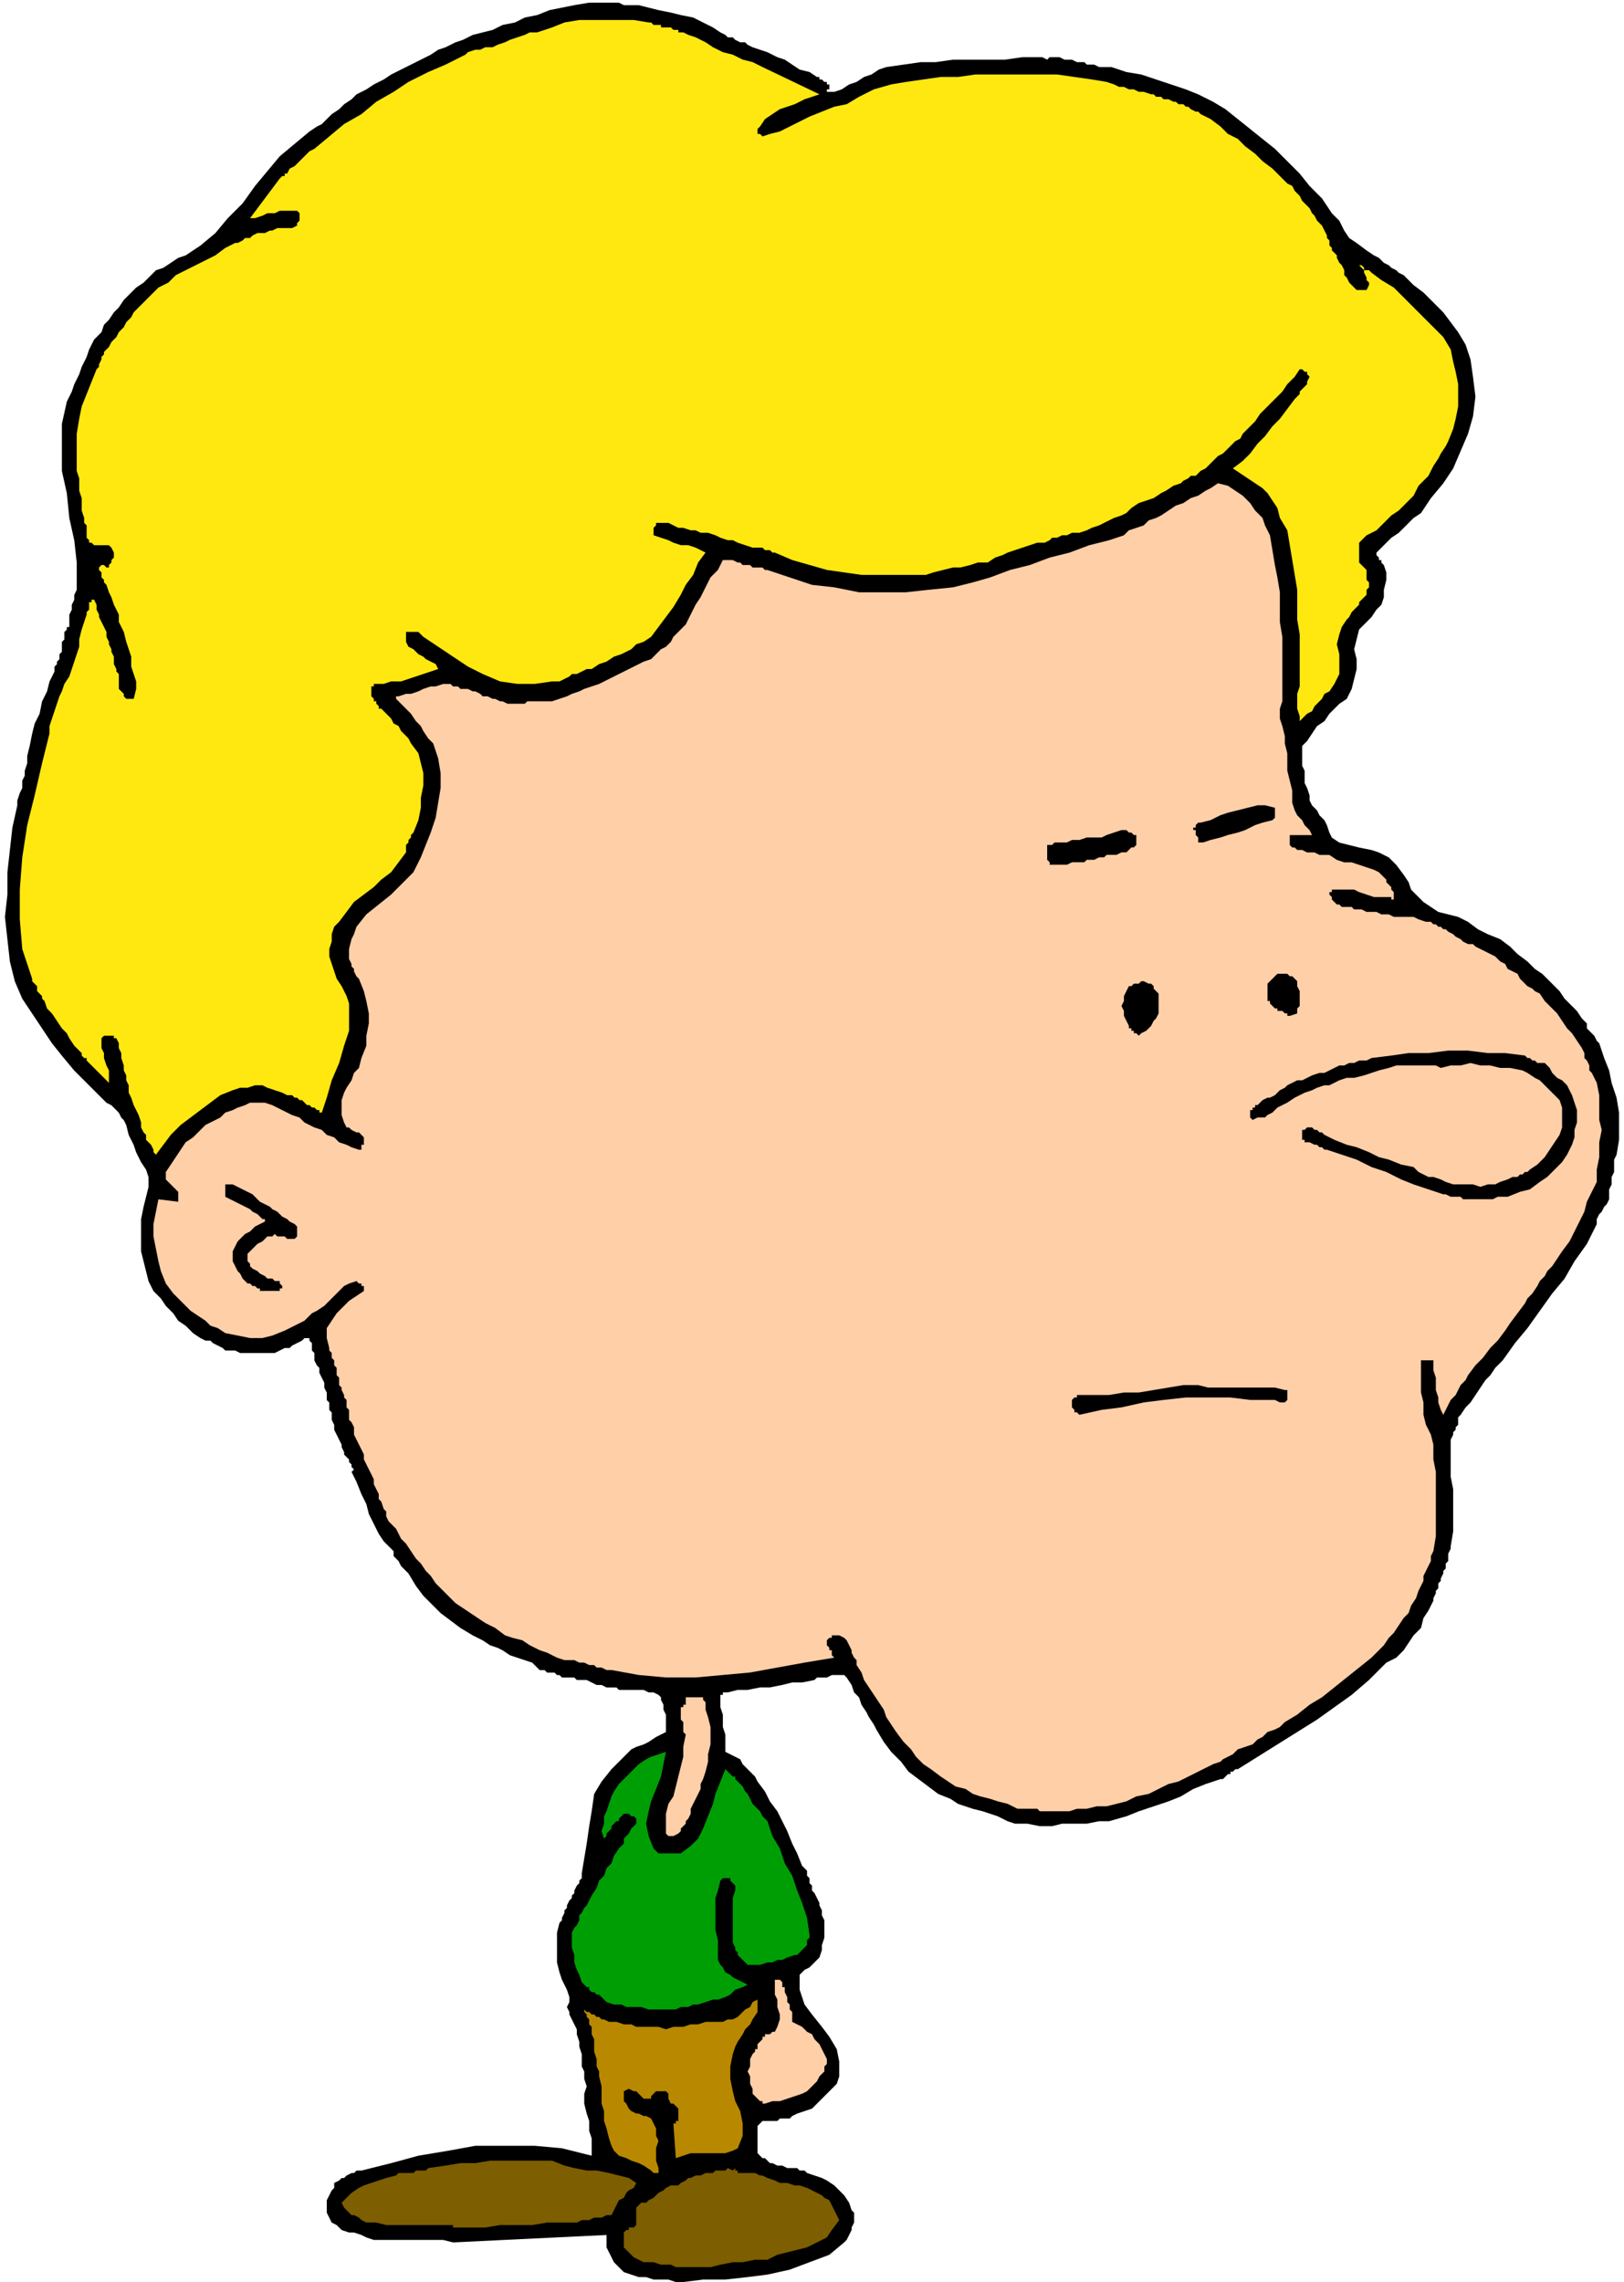 <svg xmlns="http://www.w3.org/2000/svg" fill-rule="evenodd" height="3.069in" preserveAspectRatio="none" stroke-linecap="round" viewBox="0 0 656 921" width="2.184in"><style>.brush1{fill:#000}.pen1{stroke:none}.brush4{fill:#ffcfa8}</style><path class="pen1 brush1" d="m276 921 8-1h9l9-1 8-1 9-2 8-3 8-3 6-5 1-1 1-2 1-2v-1l1-2v-4l-1-1-1-3-2-3-2-2-2-2-3-2-2-1-3-1-3-1-1-1h-2l-1-1h-4l-2-1h-2l-2-1h-1l-1-1-1-1h-1l-1-1-1-1v-11l1-1 1-1h6l1-1h4l1-1 2-1 3-1 3-1 2-2 2-2 2-2 2-2 2-2 1-3v-6l-1-5-3-5-3-4-4-5-3-4-2-6v-6l2-2 2-1 2-2 2-2 1-3v-2l1-3v-7l-1-2v-2l-1-2v-1l-1-2-1-2-1-1v-2l-1-1v-2l-1-1v-2l-1-1-1-1-2-5-2-4-2-5-2-4-2-4-3-4-2-4-3-4-1-2-2-2-1-1-2-2-1-2-2-1-2-1-2-1v-7l-1-3v-5l-1-3v-5h1v-1h2l4-1h4l5-1h4l5-1 4-1h4l5-1 1-1h4l2-1h5l1 1 2 3 1 3 2 2 1 3 2 3 1 2 2 3 1 2 3 5 3 4 4 4 3 4 4 3 4 3 4 3 5 2 3 2 3 1 3 1 4 1 3 1 3 1 4 2 3 1h5l5 1h5l4-1h10l5-1h4l7-2 5-2 6-2 6-2 5-2 5-3 5-2 6-2h1l1-1 1-1h1v-1h1l1-1h1l8-5 8-5 8-5 8-5 7-5 7-5 7-6 7-7 4-2 3-3 2-3 2-3 3-3 1-4 2-3 2-4v-1l1-2v-1l1-1v-2l1-1v-1l1-2v-1l1-1v-2l1-1v-3l1-2v-1l1-6v-17l-1-5v-15l1-2v-1l1-1v-1l1-1v-3l1-1 2-3 2-2 2-3 2-3 2-3 2-2 2-3 3-3 5-7 5-6 5-7 5-7 5-6 4-7 5-7 4-8v-2l1-2 1-1 1-2 1-1 1-2v-4l1-2v-3l1-2v-5l1-2 1-6v-11l-1-6-2-6-1-5-2-5-2-6-1-1-1-2-1-1-1-1-1-1v-2l-1-1-1-1-2-3-2-2-3-3-2-3-2-2-3-3-2-2-3-2-3-3-4-3-3-3-4-3-5-2-4-2-4-3-4-2-4-1-4-1-3-2-3-2-2-2-3-3-1-3-2-3-3-4-3-3-4-2-3-1-5-1-4-1-4-1-3-2-1-2-1-3-1-2-2-2-1-2-2-2-1-2v-2l-1-3-1-2v-5l-1-2v-8l2-2 2-3 2-3 3-2 2-3 2-2 2-2 3-2 2-4 1-4 1-4v-4l-1-4 1-4 1-4 3-3 2-2 2-3 2-2 1-3v-3l1-4v-3l-1-3-1-1v-1h-1v-1l-1-1v-1l3-3 3-3 3-2 3-3 3-3 3-2 2-3 2-3 5-6 4-6 3-7 3-7 2-7 1-8-1-8-1-7-2-6-3-5-3-4-3-4-4-4-4-4-4-3-4-4-2-1-1-1-2-1-1-1-2-1-1-1-1-1-2-1-3-2-4-3-3-2-2-3-2-4-3-3-2-3-2-3-5-5-4-5-5-5-5-5-5-4-5-4-5-4-5-4-5-3-6-3-5-2-6-2-6-2-6-2-6-1-6-2h-5l-2-1h-3l-1-1h-3l-2-1h-3l-2-1h-4l-1 1-2-1h-8l-7 1h-21l-7 1h-6l-7 1-7 1-3 1-3 2-3 1-3 2-3 1-3 2-3 1h-3v-1h1v-2h-1v-1h-1l-1-1h-1v-1h-1l-3-2-4-1-3-2-3-2-3-1-4-2-3-1-3-1-2-1-1-1h-2l-2-1-1-1h-2l-1-1-2-1-3-2-4-2-4-2-5-1-4-1-5-1-4-1-4-1h-6l-2-1h-12l-6 1-5 1-5 1-5 2-5 1-4 2-5 1-4 2-4 1-4 1-4 2-3 1-4 2-3 1-3 2-4 2-4 2-4 2-4 2-3 2-4 2-3 2-4 2-2 2-3 2-2 2-3 2-2 2-2 2-2 1-3 2-6 5-6 5-5 6-5 6-5 7-6 6-5 6-6 5-3 2-3 2-3 1-3 2-3 2-3 1-3 3-2 2-3 2-3 3-2 2-2 3-2 2-2 3-2 2-1 3-3 3-2 4-1 3-2 4-1 3-2 4-1 3-2 4-2 9v19l2 9 1 10 2 9 1 9v11l-1 2v2l-1 2v2l-1 2v5h-1v1l-1 1v3l-1 1v4l-1 1v2l-1 1v1l-1 1v2l-2 4-1 4-2 4-1 5-2 4-1 4-1 5-1 4v3l-1 3v2l-1 2v3l-1 2-1 3v2l-2 9-1 9-1 9v9l-1 9 1 9 1 9 2 8 3 7 4 6 4 6 4 6 4 5 5 6 5 5 5 5 1 1 2 2 2 1 1 1 2 2 1 2 1 1 1 2 1 4 2 4 1 3 2 4 2 3 1 3v4l-1 4-1 4-1 5v13l1 4 1 4 1 4 2 4 3 3 2 3 3 3 2 3 3 2 3 3 3 2 2 1h2l1 1 2 1 2 1 1 1h4l2 1h14l2-1 2-1h2l1-1 2-1 2-1 1-1h2v1l1 1v3l1 1v3l1 2 1 1v2l1 2 1 2v2l1 2v3l1 1v3l1 1v3l1 2v2l1 2 1 2 1 2v1l1 2v1l1 1 1 1v1l1 1v1l1 1-1 1 2 4 2 5 2 4 1 4 2 4 2 4 2 3 3 3 1 1v2l1 1 1 1 1 2 1 1 1 1 1 1 3 5 3 4 4 4 3 3 4 3 4 3 5 3 4 2 3 2 3 1 2 1 3 2 3 1 3 1 3 1 2 2 1 1h2l1 1h3l1 1h1l1 1h5l1 1h4l2 1 2 1h2l2 1h4l1 1h10l2 1h2l2 1 1 1v1l1 2v2l1 2v7l-2 1-2 1-3 2-2 1-3 1-2 1-2 2-1 1-5 5-4 5-3 5-1 7-1 6-1 7-1 6-1 6v2l-1 1v1l-1 1-1 2v1l-1 1v1l-1 1-1 2v1l-1 1v1l-1 2v1l-1 1-1 4v12l1 4 1 3 2 4 1 3v2l-1 2 1 2v1l1 2 1 2 1 2v2l1 3v2l1 3v5l1 2v3l1 3-1 3v4l1 4 1 3v4l1 3v7l-12-3-11-1h-24l-11 2-12 2-11 3-12 3h-2l-1 1h-1l-2 1-1 1h-1l-1 1-2 1v2l-1 1-1 2-1 2v5l1 2 1 2 2 1 2 2 3 1h2l3 1 2 1 3 1h28l4 1 62-3v5l1 2 1 2 1 2 1 1 2 2 1 1 3 1 3 1h3l3 1h6l3 1h3z"/><path class="pen1" d="M273 915h14l4-1 5-1h4l5-1h5l4-2 4-1 4-1 4-1 4-2 4-2 2-3 3-4-1-2-1-2-1-2-1-2-2-1-1-1-2-1-2-1-2-1-3-1h-2l-3-1h-3l-2-1-3-1-2-1h-1l-2-1h-7v-1h-1v-1l-1 1-2-1-1 1h-4l-1 1h-3l-2 1h-2l-2 1h-1l-1 1-2 1-1 1h-3l-2 1-1 1-2 1-1 1-1 1-2 1-1 1h-2l-1 1-1 1v7l-1 1h-2v1h-1l-1 1v6l1 1 1 1 1 1 1 1 2 1 2 1h4l3 1h4l2 1zm-89-16h12l6-1h13l6-1h12l2-1h3l2-1h3l2-1h2l1-2 1-2 1-2 2-1 1-2 1-1 2-1 1-2-3-2-4-1-4-1-5-1h-4l-5-1-4-1-5-2h-25l-6 1h-6l-6 1-7 1-1 1h-4l-1 1h-6l-1 1-4 1-3 1-3 1-3 1-2 1-3 2-2 2-2 2 1 2 1 1 1 1 1 1h1l2 1 1 1 2 1h4l4 1h27v1h1z" style="fill:#7d5e00"/><path class="pen1" style="fill:#b88800" d="M264 877h2v-2l-1-3v-5l1-3-1-2v-3l-1-2-1-2-2-1h-1l-2-1h-1l-2-1-1-1-1-2-1-1v-4l2-1 2 1h1l1 1 1 1 1 1h3v-1l1-1 1-1h4l1 1v2l1 2h1l1 1 1 1v5h-1v1h-1l1 14 3-1 3-1h14l3-1 2-1 2-5v-5l-1-5-2-4-1-4-1-5v-5l1-5 1-3 1-2 2-3 1-2 2-2 1-2 2-3v-5l-2 1-1 2-2 1-1 1-2 2-2 1h-2l-2 1h-7l-3 1h-3l-3 1h-4l-3 1-3-1h-9l-2-1h-3l-3-1h-3l-2-1h-1l-1-1h-1l-1-1h-1l-1-1h-1l-1-1v1l1 1v1l1 1v2l1 1v3l1 2v5l1 3v3l1 2v2l1 4v7l1 3v4l1 3 1 4 1 3 1 2 2 2 3 1 2 1 3 1 2 1 3 2 1 1z"/><path class="pen1 brush4" d="m309 849 3-1h3l3-1 3-1 3-1 2-1 2-2 2-2 1-2 1-1 1-1v-2l1-1v-2l-1-2-1-2-1-2-2-2-1-2-2-1-2-2-2-1-2-1v-4l-1-1v-2l-1-1v-2l-1-2v-2h-1v-2l-1-1h-2v6l1 2v3l1 3v2l-1 3-1 2h-1l-1 1h-2v1h-1v1l-1 1-1 1v2h-1v1l-1 1-1 2v3l-1 2 1 2v3l1 2v2l2 2 1 1h1v1h1z"/><path class="pen1" style="fill:#009e05" d="M264 811h9l2-1h3l2-1h2l3-1 3-1h2l3-1 2-1 2-2 3-1 2-1-2-1-2-1-2-1-1-1-2-1-1-2-1-1-1-2v-8l-1-4v-13l1-3 1-4 1-1h3v1l1 1 1 1v2l-1 3v18l1 2v1l1 1v1l1 1 1 1 1 1 1 1h5l3-1h2l2-1h2l2-1 3-1h1l1-1 1-1 1-1 1-1v-2l1-1v-1l-1-7-2-6-2-5-2-6-3-5-2-6-3-5-2-6-2-2-1-2-1-1-2-2-1-2-1-2-1-1-1-2-1-1-1-1-1-1v-1h-1l-1-1-1-1-1-1-2 5-2 5-1 4-2 5-2 5-2 4-3 3-4 3h-9l-1-1-1-1-2-5-1-5 1-5 1-4 2-5 2-5 1-5 1-5-3 1-3 1-2 1-3 2-2 2-2 2-2 2-2 2-2 3-1 2-1 3-1 3-1 2v3l-1 3 1 3 1-1v-1l1-1 1-1v-1l1-1 1-1h1v-1l1-1 1-1h2l1 1h1l1 1v2l-1 1-1 1-1 2-1 1-1 1v2l-1 1-1 1-2 3-1 3-2 2-1 3-2 2-1 3-2 3-1 2-1 2-1 1-1 2-1 1v2l-1 2-1 1-1 2v6l1 3v3l1 3 1 2 1 3 2 2h1v1l1 1h1l1 1h1l1 1 2 2 3 1h3l2 1h6l3 1h2z"/><path class="pen1 brush4" d="M271 741h1l2-1 1-1v-1l1-1 1-1v-1l1-1 1-2v-2l1-2 1-2 1-2 1-2v-2l1-2 1-3 1-4v-3l1-4v-7l-1-4-1-3v-3l-1-1v-1h-7v3h-1v1h-1v5l1 1v4l1 1-1 5v4l-1 4-1 4-1 4-1 4-2 3-1 4v8l1 1h1z"/><path class="pen1 brush4" d="M420 731h12l3-1h4l4-1h4l4-1 4-1 4-2 5-1 4-2 4-2 4-1 4-2 4-2 2-1 2-1 2-1 3-1 1-1 2-1 2-1 2-2 3-1 3-1 2-2 2-1 2-2 3-1 2-1 2-2 5-3 5-4 5-3 5-4 5-4 5-4 5-4 5-5 2-3 2-2 2-3 2-3 2-2 1-3 2-3 1-3 1-2 1-2v-2l1-2 1-2 1-2v-2l1-2 1-6v-26l-1-5v-6l-1-4-2-4-1-4v-5l-1-4v-13h5v4l1 3v5l1 3v2l1 3 1 2 1-2 1-2 1-2 2-2 1-2 1-2 2-2 1-2 3-4 3-3 3-4 3-3 3-4 2-3 3-4 3-4 1-2 2-2 2-3 1-2 2-2 1-2 2-2 2-3 2-3 3-4 2-4 2-4 2-4 1-4 2-4 2-4v-5l1-5v-6l1-5-1-4v-10l-1-5-1-2-1-2-1-1v-2l-1-2-1-1v-2l-1-2-2-3-2-3-2-2-2-3-2-3-3-3-2-2-2-3-2-1-1-1-2-1-1-1-1-1-1-1-1-2-2-1-2-1-1-2-2-1-2-2-2-1-2-1-2-1-2-1-1-1h-2l-2-1-1-1-2-1-1-1-2-1-1-1h-1l-1-1h-1l-1-1h-1l-1-1h-2l-3-1-2-1h-8l-2-1h-3l-2-1h-4l-2-1h-3l-1-1h-4l-1-1h-1l-1-1-1-1v-1l-1-1v-1h1v-1h9l2 1 3 1 3 1h7v1h1v-3l-1-1v-1l-1-1-1-1v-1l-3-3-2-1-3-1-3-1-3-1h-3l-3-1-3-2h-4l-2-1h-3l-2-1h-2l-1-1h-1l-1-1v-4h9l-1-2-2-2-1-2-2-2-1-2-1-3v-5l-1-4-1-4v-7l-1-4v-3l-1-4-1-3v-4l1-3v-26l-1-6v-12l-1-6-1-5-1-6-1-6-2-4-1-3-3-3-2-3-3-3-3-2-3-2-4-1-3 2-2 1-3 2-3 1-3 2-3 1-3 2-3 2-2 1-3 1-2 2-3 1-3 1-2 2-3 1-3 1-8 2-8 3-8 2-8 3-8 2-8 3-7 2-8 2-10 1-9 1h-19l-10-2-9-1-9-3-9-3h-1l-1-1h-4l-1-1h-3l-1-1h-1l-2-1h-4l-2 4-3 3-2 4-2 4-2 3-2 4-2 4-3 3-2 2-1 2-2 2-2 1-2 2-2 2-3 1-2 1-2 1-2 1-2 1-2 1-2 1-2 1-2 1-2 1-3 1-3 1-2 1-3 1-2 1-3 1-3 1h-10l-1 1h-7l-2-1h-1l-2-1h-1l-2-1h-2l-1-1-2-1h-1l-2-1h-3l-1-1h-2l-1-1h-3l-3 1h-2l-3 1-2 1-3 1h-2l-3 1h-1v1l2 2 2 2 2 2 2 3 2 2 1 2 2 3 2 2 2 6 1 6v6l-1 6-1 6-2 6-2 5-2 5-3 6-4 4-5 5-5 4-5 4-4 5-1 3-1 2-1 4v4l1 2v1l1 1v1l1 2 1 1 2 5 1 4 1 5v4l-1 5v4l-2 5-1 4-2 2-1 3-2 3-1 2-1 3v6l1 3 1 2h1l1 1 2 1h1l1 1 1 1v3h-1v2h-1l-3-1-2-1-3-1-2-2-3-1-2-2-3-1-2-1-2-1-2-2-3-1-2-1-2-1-2-1-2-1-3-1h-6l-2 1-3 1-2 1-3 1-2 2-2 1-4 2-2 2-3 3-3 2-2 3-2 3-2 3-2 3v3l1 1 1 1 1 1 1 1 1 1v4l-8-1-1 5-1 5v5l1 5 1 5 1 4 2 5 3 4 2 2 3 3 2 2 3 2 3 2 2 2 3 1 3 2 5 1 5 1h5l4-1 5-2 4-2 4-2 3-3 2-1 3-2 2-2 2-2 2-2 2-2 2-1 3-1 1 1h1v1h1v2l-3 2-3 2-3 3-2 2-2 3-2 3v4l1 4v1l1 1v2l1 1v2l1 1v3l1 1v3l1 1v1l1 2v1l1 1v3l1 1v4l1 1 1 2v3l1 2 1 2 1 2 1 2v2l1 2 1 2 1 2 1 2v2l1 2 1 2v2l1 1 1 3 1 1v2l1 2 2 2 1 1 1 2 1 2 2 2 2 3 2 3 2 2 2 3 2 2 2 3 2 2 3 3 3 3 3 2 3 2 3 2 3 2 4 2 4 3 3 1 4 1 3 2 4 2 3 1 4 2 3 1h4l2 1h2l2 1h2l1 1h2l2 1h2l11 2 11 1h12l11-1 11-1 11-2 11-2 12-2-1-1v-2h-1v-1l-1-1v-2l1-1h1v-1h3l2 1 1 1 1 2 1 2v1l1 2 1 1v2l2 3 1 3 2 3 2 3 2 3 2 3 1 3 2 3 2 3 3 4 3 3 2 3 3 3 3 2 4 3 3 2 3 2 4 1 3 2 3 1 4 1 3 1 4 1 4 2h8l1 1z"/><path class="pen1 brush1" d="m436 571 9-2 8-1 9-2 8-1 9-1h18l8 1h10l2 1h2l1-1v-4h-1l-4-1h-27l-4-1h-6l-6 1-6 1-6 1h-6l-6 1h-13v1h-1l-1 1v3l1 1v1h1l1 1zm-329-50h6v-1h1v-1l-1-1v-1h-2l-1-1h-2l-1-1-2-1-1-1-2-1-1-1v-1l-1-1v-3l1-1 1-1 1-1 1-1 2-1 1-1 1-1h2l1-1 1 1h3l1 1h3l1-1v-4l-1-1-2-1-1-1-2-1-1-1-1-1-2-1-1-1-2-1-2-1-1-1-2-2-2-1-2-1-2-1-2-1h-3v5l2 1 2 1 2 1 2 1 2 1 1 1 2 1 2 2h1v1l-2 1-2 1-2 2-2 1-1 1-2 2-1 2-1 2v4l1 2 1 2 1 1 1 2 1 1 1 1h1l1 1h1l1 1h1v1h2zm486-37h10l2-1h4l5-2 4-1 4-3 3-2 3-3 3-3 2-3 2-4 1-3v-3l1-3v-5l-1-3-1-3-1-2-1-2-1-1-1-1-2-1-1-1-1-1-1-2-1-1-1-1h-3l-1-1h-1l-1-1h-1l-1-1-8-1h-7l-8-1h-8l-8 1h-8l-7 1-8 1-2 1h-3l-2 1h-2l-2 1h-2l-2 1-2 1-2 1h-2l-3 1-2 1-2 1h-2l-2 1-2 1-1 1-2 1-1 1-1 1-2 1h-1l-2 1-1 1-1 1h-1v1h-1v1h-1v3l1 1 2-1h3l1-1 2-1 1-1 1-1 2-1 2-1 3-2 2-1 2-1 3-1 2-1 3-1h2l4-2 3-1h3l4-1 3-1 3-1 4-1 3-1h16l2 1 4-1h4l4-1 4 1h4l4 1h4l5 1 2 1 3 2 2 1 2 2 2 2 2 2 2 2 1 3v8l-1 3-2 3-2 3-2 3-3 3-3 2-1 1h-1l-1 1h-1l-1 1h-2l-2 1-3 1-2 1h-3l-3 1-3-1h-8l-3-1-2-1-3-1h-2l-2-1-2-1-2-2-5-1-5-2-4-1-4-2-5-2-4-1-5-2-4-2-1-1h-1l-1-1h-1l-1-1h-2l-1 1h-1v4h1v1h2l2 1h1l1 1h1l1 1h1l6 2 6 2 6 3 6 2 6 3 5 2 6 2 6 2h1l2 1h4l1 1h2z"/><path class="pen1" style="fill:#ffe80f" d="m63 466 3-4 3-4 4-4 4-3 4-3 4-3 4-3 5-2 3-1h3l3-1h3l2 1 3 1 3 1 2 1h2l1 1h1l1 1h1l1 1 1 1h1l1 1h1l1 1h1v1h1l2-6 2-7 3-7 2-7 2-6v-11l-1-3-2-4-2-3-1-3-1-3-1-3v-3l1-3v-3l1-3 2-2 3-4 3-4 4-3 4-3 3-3 4-3 3-4 3-4v-3l1-1v-1l1-1v-1l1-1 2-5 1-5v-4l1-5v-5l-1-4-1-4-3-4-1-2-1-1-2-2-1-2-2-1-1-2-2-2-1-1-1-1h-1v-1l-1-1v-1h-1v-1l-1-1v-4h1v-1h4l3-1h4l3-1 3-1 3-1 3-1 3-1-1-2-2-1-2-1-1-1-2-1-2-2-2-1-1-2v-4h5l1 1 1 1 6 4 6 4 6 4 6 3 7 3 7 1h7l7-1h3l2-1 2-1 1-1h2l2-1 2-1h2l3-2 3-1 3-2 3-1 4-2 2-2 3-1 3-2 3-4 3-4 3-4 3-5 2-4 3-4 2-5 3-4-2-1-2-1-3-1h-3l-3-1-2-1-3-1-3-1v-3l1-1v-1h5l2 1 2 1h2l3 1h2l2 1h3l3 1 2 1 3 1h2l2 1 3 1 3 1h4l1 1h2l1 1h1l7 3 7 2 7 2 7 1 7 1h26l3-1 4-1 4-1h3l4-1 3-1h4l3-2 3-1 2-1 3-1 3-1 3-1 3-1h3l2-1 1-1h2l2-1h2l2-1h3l3-1 2-1 3-1 2-1 2-1 2-1 3-1 2-1 2-2 3-2 3-1 3-1 3-2 2-1 3-2 3-1 1-1 2-1 1-1h2l1-1 1-1 2-1 1-1 2-2 2-2 2-1 2-2 1-1 2-2 2-1 1-2 1-1 1-1 1-1 2-2 2-3 3-3 3-3 3-3 2-3 3-3 2-3h1l1 1h1v1l1 1-1 2v1l-1 1-1 1-1 1v1l-1 1-1 1-3 4-3 4-3 3-3 4-3 3-3 4-3 3-4 3 3 2 3 2 3 2 3 2 2 2 2 3 2 3 1 4 3 5 1 6 1 6 1 6 1 6v12l1 6v21l-1 3v6l1 3v2l2-2 1-1 2-1 1-2 2-2 1-1 1-2 2-1 2-3 2-4v-8l-1-4 1-4 1-3 2-3 1-1 1-2 1-1 1-1 1-1v-1l1-1 1-1 1-1v-2l1-1v-2l-1-1v-4l-1-1-1-1-1-1v-8l3-3 4-2 3-3 3-3 3-2 3-3 3-3 2-4 2-2 2-2 1-2 1-2 2-3 1-2 2-3 1-2 2-5 1-4 1-5v-9l-1-5-1-4-1-5-3-5-4-4-4-4-4-4-4-4-4-4-5-3-4-3-1-1h-2v-1l-1-1h-1l1 1 1 1v1l1 2v1l1 1v1l-1 2h-4l-2-2-1-1-1-2-1-1v-2l-1-2-1-1-1-2v-1l-1-1-1-1v-1l-1-1v-2l-1-1v-1l-1-2-1-2-2-2-1-2-1-1-1-2-2-2-1-1-1-2-2-2-1-2-2-1-2-2-1-1-2-2-1-1-4-3-3-3-4-3-3-3-4-2-3-3-4-3-4-2-1-1h-1l-2-1-1-1h-1l-1-1h-2l-1-1h-1l-2-1h-2l-1-1h-2l-1-1h-1l-3-1h-2l-2-1h-2l-2-1h-2l-2-1-3-1-6-1-7-1-7-1h-33l-7 1h-7l-7 1-7 1-6 1-7 2-6 3-5 3-5 1-5 2-5 2-4 2-4 2-4 2-4 1-3 1-1-1h-1v-2l1-1 2-3 3-2 3-2 3-1 3-1 4-2 3-1 3-1-23-11-4-2-4-1-4-2-4-1-4-2-3-2-4-2-3-1-2-1h-2v-1h-2l-1-1h-4v-1h-3l-1-1h-1l-6-1h-22l-6 1-5 2-6 2h-3l-2 1-3 1-3 1-2 1-3 1-2 1h-3l-2 1h-2l-3 1-1 1-2 1-2 1-2 1-2 1-7 3-8 4-6 4-7 4-6 5-7 4-6 5-6 5-2 1-1 1-1 1-2 2-1 1-1 1-2 1-1 2h-1v1h-1l-1 1-12 16h2l3-1 2-1h3l2-1h7l1 1v3l-1 1v1l-2 1h-6l-2 1h-1l-2 1h-3l-2 1-1 1h-2l-1 1-2 1h-1l-4 2-4 3-4 2-4 2-4 2-4 2-3 3-4 2-1 1-1 1-1 1-1 1-1 1-1 1-1 1-1 1-2 2-1 2-2 2-1 2-2 2-1 2-2 2-1 2-1 1-1 1v1l-1 1v1l-1 2v1l-1 1-2 5-2 5-2 5-1 5-1 6v15l1 3v5l1 3v5l1 3v2l1 1v5l1 1v1h1l1 1h6l1 1 1 2v2l-1 1v1l-1 1v1h-1l-1-1h-1l-1 1v1l1 1v2l1 1v1l1 1 1 3 1 2 1 3 1 2 1 2v3l1 2 1 2 1 4 1 3 1 3v4l1 3 1 3v3l-1 4h-3l-1-1v-1l-1-1-1-1v-6l-1-1v-1l-1-2v-3l-1-2v-1l-1-2v-1l-1-2v-2l-1-2-1-2-1-2v-1l-1-2v-2l-1-2h-1v1h-1v3l-1 1v1l-1 3-1 3-1 4v3l-1 3-1 3-1 3-1 3-2 3-1 3-1 2-1 3-1 3-1 3-1 3v3l-3 12-3 13-3 12-2 13-1 13v12l1 12 4 12v1l1 1 1 1v2l1 1 1 1v1l1 1 1 3 2 2 2 3 2 3 2 2 1 2 2 3 2 2 1 1v1l1 1h1v1l1 1 1 1 7 7v-5l-1-2-1-3v-2l-1-2v-4l1-1h4v1h1l1 2v2l1 2v2l1 3v2l1 2v2l1 2v3l1 2 1 3 1 2 1 2 1 3v2l1 2 1 1v2l1 1 1 1 1 2v1l1 1z"/><path class="pen1 brush1" d="m460 418 1-1 2-1 1-1 1-1 1-2 1-1 1-2v-8l-1-1-1-1v-1l-1-1h-1l-2-1h-1l-1 1h-2l-1 1h-1l-1 2-1 2v2l-1 2 1 2v2l1 2 1 2v1h1v1h1v1h1l1 1zm61-8 3-1v-2l1-1v-6l-1-2v-2l-1-1-1-1h-1l-1-1h-4l-1 1-1 1-1 1-1 1v7h1v1l1 1 1 1h1v1h2l1 1h1v1h1zm-96-61h6l2-1h5l1-1h3l2-1h2l1-1h4l2-1h2l1-1 1-1h1l1-1v-4h-1l-1-1h-1l-1-1h-2l-3 1-3 1-2 1h-6l-3 1h-3l-2 1h-5l-1 1h-2v6l1 1v1h1zm61-9 3-1 4-1 3-1 4-1 3-1 4-2 3-1 4-1 1-1v-4l-4-1h-3l-4 1-4 1-4 1-3 1-4 2-4 1h-1l-1 1v1h-1v1h1v2l1 1v2h2z"/></svg>

